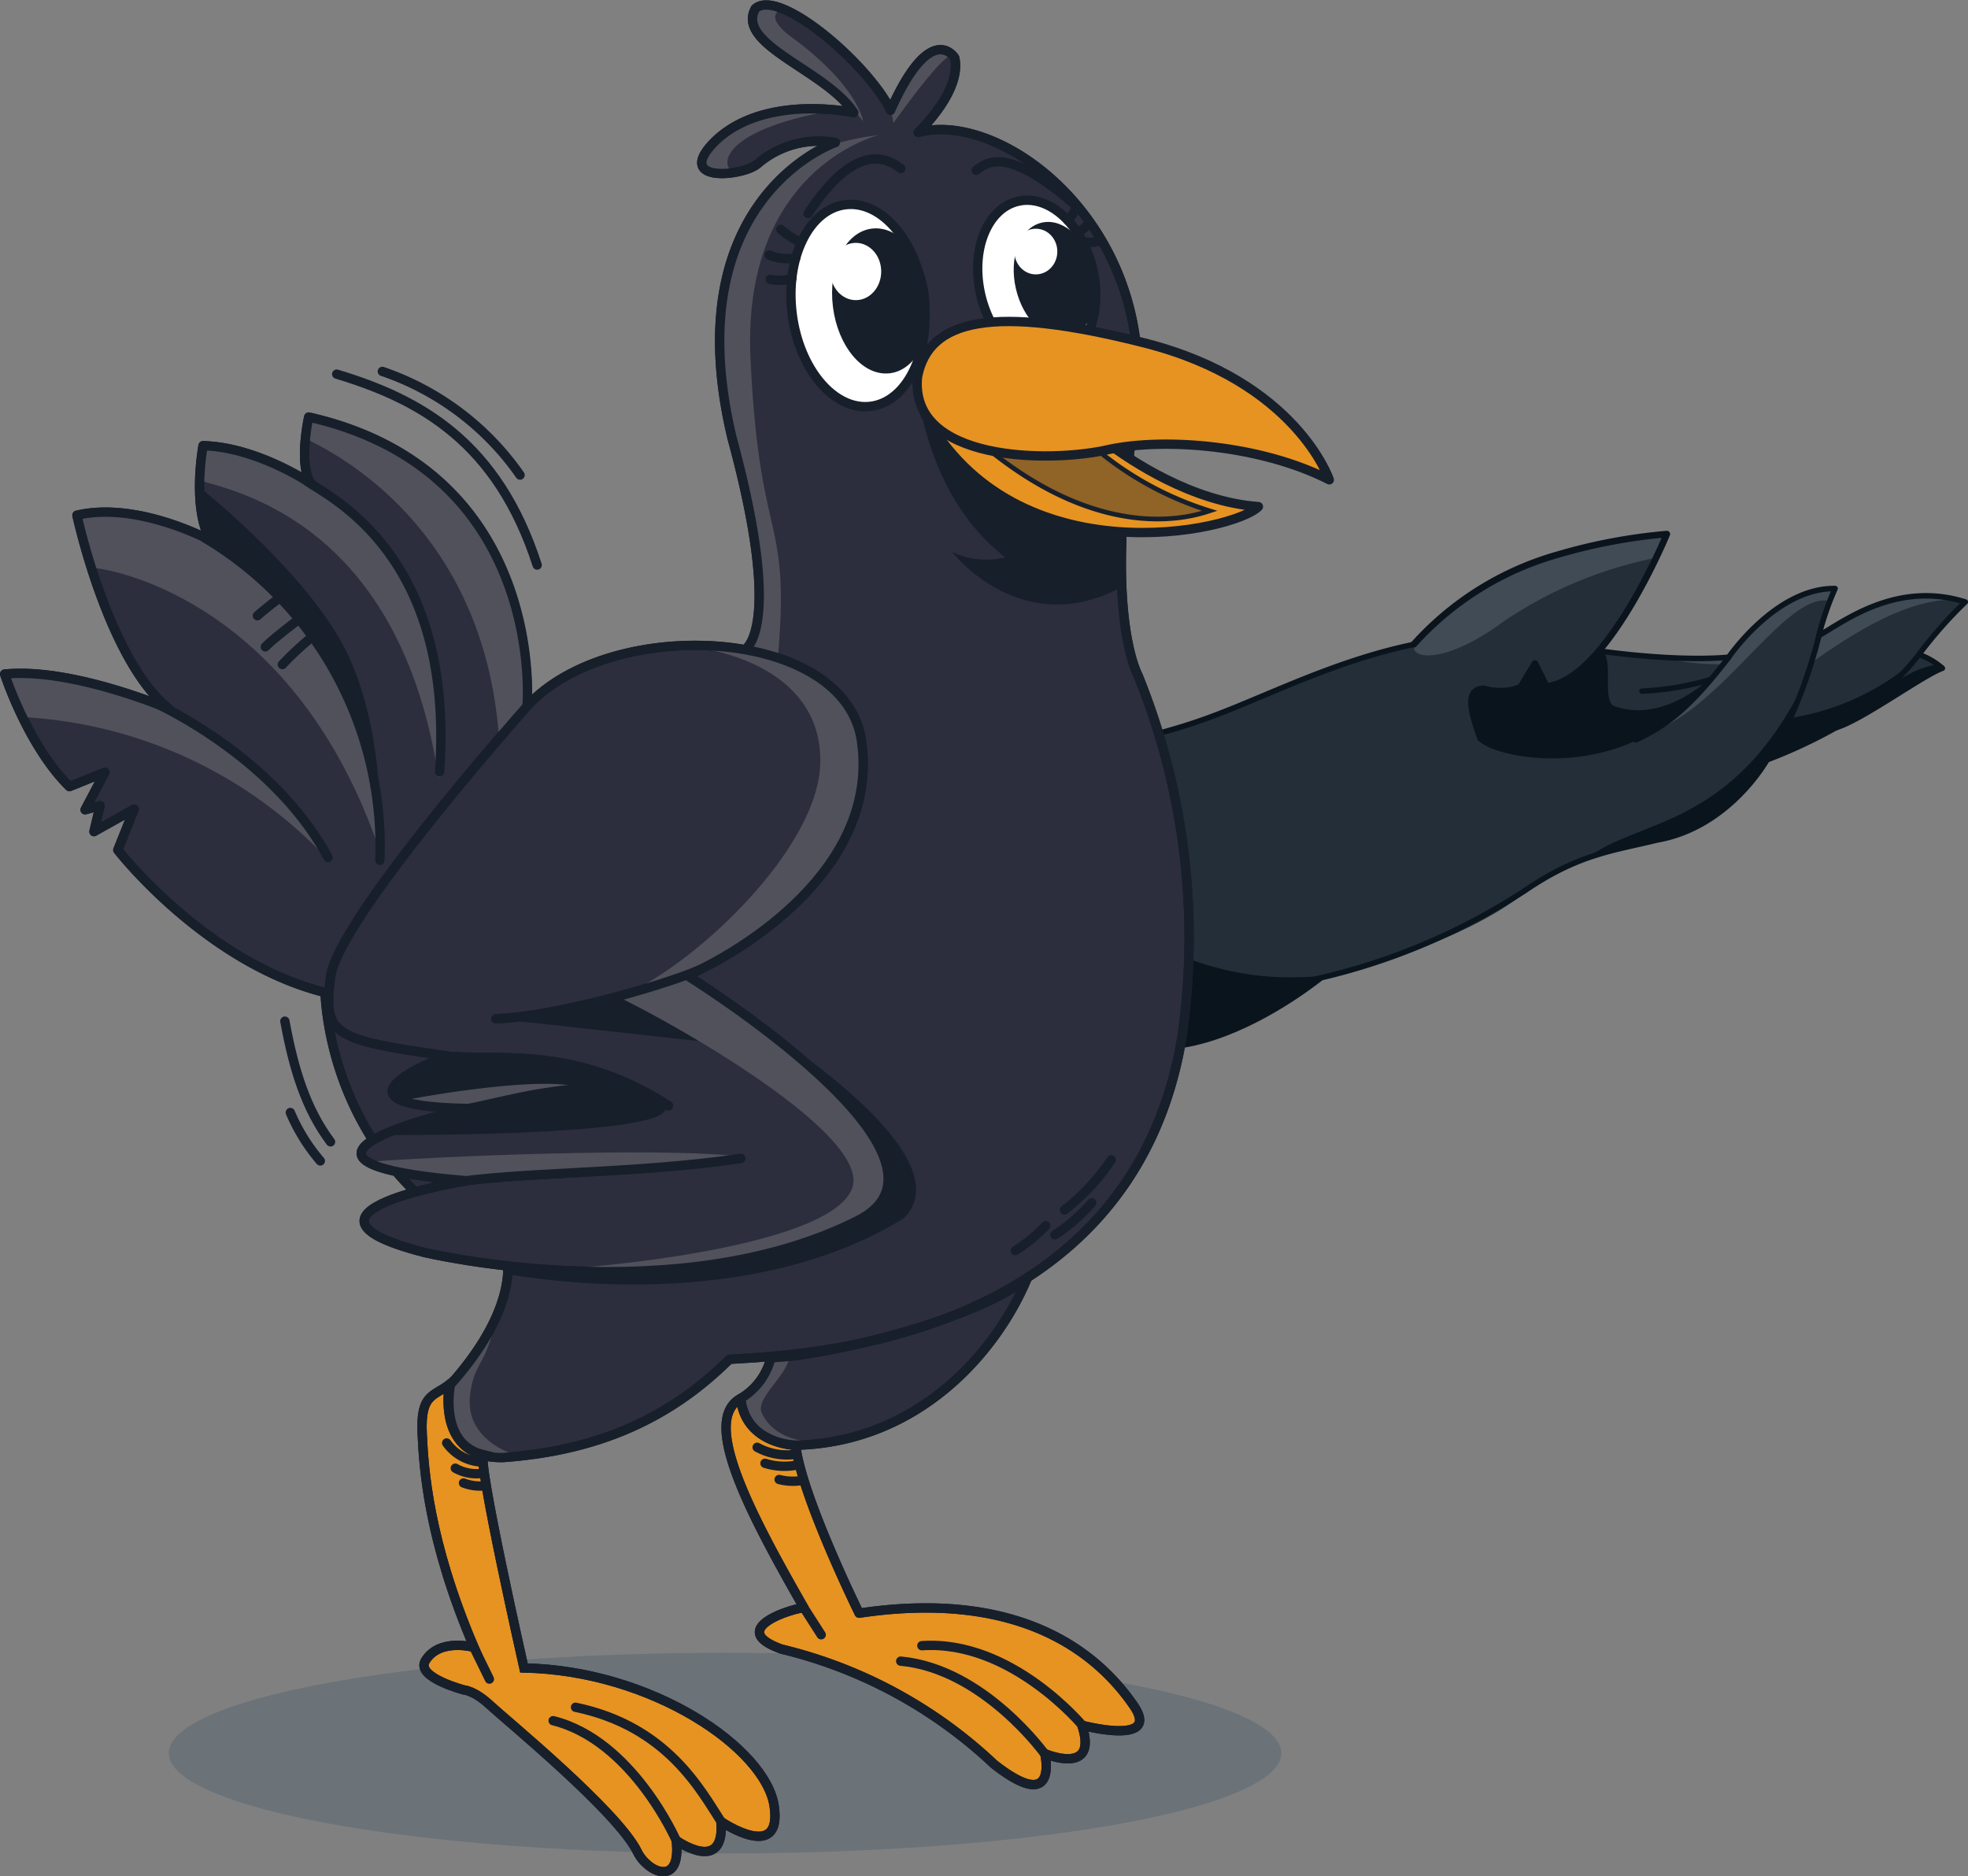 <svg xmlns="http://www.w3.org/2000/svg" width="215.813" height="205.752" viewBox="0 0 215.813 205.752">
  <rect x="0" y="0" width="215.813" height="205.752" fill="#808080" stroke="none"/>
  <g id="amzell-merle-advertising-strategie" transform="translate(-295.488 -969.949)">
    <ellipse id="Ellipse_2667" data-name="Ellipse 2667" cx="61" cy="11" rx="61" ry="11" transform="translate(314 1151.188)" fill="#2c4863" opacity="0.24"/>
    <g id="Gruppe_94235" data-name="Gruppe 94235" transform="translate(296 970.5)">
      <g id="Gruppe_94212" data-name="Gruppe 94212" transform="translate(0 0)">
        <g id="weisend_haltend" data-name="weisend, haltend" transform="translate(163.465 86.294)">
          <g id="Gruppe_94204" data-name="Gruppe 94204" transform="translate(-51.536 -28.281)">
            <g id="Gruppe_94203" data-name="Gruppe 94203" transform="translate(4.955 0)">
              <path id="Pfad_177413" data-name="Pfad 177413" d="M2.814,70.227a61.534,61.534,0,0,0,16.128-3.9c8.812-3.395,21.746-10.416,35.27-7.846s20.473,1.7,20.473,1.7,5.179-7.61,11.657-7.523a31.925,31.925,0,0,0-1.777,5.149c2.576-1.419,8.47-6.076,16.051-3.676a47.314,47.314,0,0,0-5.083,5.768,7.817,7.817,0,0,1,2.575,1.5c-2.121.75-8.908,5.73-11.644,6.5a55.958,55.958,0,0,1-7.592,3.546S74.764,78.875,66.8,80.252c-4.755,1.172-7.776,1-13.671,5.009,0,0-5.347,5.9-23.66,10.2A29.673,29.673,0,0,1,4.346,89.336,52.965,52.965,0,0,1,2.814,70.227Z" transform="translate(-2.5 -46.686)" fill="#232e38"/>
              <g id="Gruppe_94198" data-name="Gruppe 94198" transform="translate(63.852 5.965)">
                <path id="Pfad_177414" data-name="Pfad 177414" d="M9.979,66.32c4.691-3.292,10.612-7.1,15.972-6.894,0,0-5.89-2.41-14.908,3.793Z" transform="translate(7.413 -58.191)" fill="#414b55"/>
                <path id="Pfad_177415" data-name="Pfad 177415" d="M121.05,68.165c7.685-2.613,14.694-15.376,19.429-14.251l.562-1.36s-5.972-.835-13.258,9.494A32.821,32.821,0,0,1,121.05,68.165Z" transform="translate(-121.05 -52.538)" fill="#414b55"/>
                <path id="Pfad_177416" data-name="Pfad 177416" d="M219.927,115.15a28.152,28.152,0,0,0,6.645.771l.615-.771Z" transform="translate(-219.102 -107.611)" fill="#414b55"/>
              </g>
              <g id="Gruppe_94200" data-name="Gruppe 94200" transform="translate(0.314 5.98)">
                <path id="Pfad_177417" data-name="Pfad 177417" d="M2.5,70.227a61.532,61.532,0,0,0,16.128-3.9c8.812-3.395,21.746-10.416,35.27-7.846s20.473,1.7,20.473,1.7,5.179-7.61,11.657-7.523a31.927,31.927,0,0,0-1.777,5.149c2.576-1.419,8.47-6.076,16.051-3.676a47.313,47.313,0,0,0-5.083,5.768,7.817,7.817,0,0,1,2.575,1.5c-2.121.75-8.908,5.73-11.644,6.5a55.958,55.958,0,0,1-7.592,3.546s-4.107,7.415-12.069,8.793c-4.755,1.172-8.543,1.5-14.438,5.518a69.927,69.927,0,0,1-22.694,9.651A30.245,30.245,0,0,1,4.032,89.336" transform="translate(-2.5 -52.666)" fill="none" stroke="#0a141d" stroke-linecap="round" stroke-linejoin="round" stroke-width="0.602"/>
                <g id="Gruppe_94199" data-name="Gruppe 94199" transform="translate(61.683 5.149)">
                  <path id="Pfad_177418" data-name="Pfad 177418" d="M228.057,115.15c-4.076,5.284-6.622,7.423-10.188,9.063" transform="translate(-217.869 -112.776)" fill="none" stroke="#0a141d" stroke-linecap="round" stroke-linejoin="round" stroke-width="0.602"/>
                  <path id="Pfad_177419" data-name="Pfad 177419" d="M135.805,109.079c3.835-5.518,5.694-13.645,5.694-13.645" transform="translate(-121.43 -95.434)" fill="none" stroke="#0a141d" stroke-linecap="round" stroke-linejoin="round" stroke-width="0.602"/>
                  <path id="Pfad_177420" data-name="Pfad 177420" d="M53.788,112.81a34.567,34.567,0,0,1-9.069,8.006" transform="translate(-22.752 -110.718)" fill="none" stroke="#0a141d" stroke-linecap="round" stroke-linejoin="round" stroke-width="0.602"/>
                  <path id="Pfad_177421" data-name="Pfad 177421" d="M235.3,136.987a31.474,31.474,0,0,0,7.412-1.241" transform="translate(-234.627 -130.892)" fill="none" stroke="#0a141d" stroke-linecap="round" stroke-linejoin="round" stroke-width="0.602"/>
                </g>
              </g>
              <g id="Gruppe_94201" data-name="Gruppe 94201" transform="translate(37.651)">
                <path id="Pfad_177422" data-name="Pfad 177422" d="M274.294,15.079a33.462,33.462,0,0,1,15.834-9.84A60.692,60.692,0,0,1,302.034,3s-6.589,16.034-13.212,16.7l-1.25-2.515-1.555,2.579a4.949,4.949,0,0,1-2.126.455,7.759,7.759,0,0,1-1.855-.191" transform="translate(-274.294 -3)" fill="#232e38"/>
                <path id="Pfad_177423" data-name="Pfad 177423" d="M276.925,15.462c.03,1.246,3.631,1.685,9.8-2.85a45.591,45.591,0,0,1,16.5-6.958l1.121-1.808L304.348,3l-1.536.039S283.26,5.553,276.925,15.462Z" transform="translate(-276.925 -3)" fill="#414b55"/>
                <path id="Pfad_177424" data-name="Pfad 177424" d="M274.294,15.079a33.462,33.462,0,0,1,15.834-9.84A60.692,60.692,0,0,1,302.034,3s-6.589,16.034-13.212,16.7l-1.25-2.515-1.555,2.579a4.949,4.949,0,0,1-2.126.455,7.759,7.759,0,0,1-1.855-.191" transform="translate(-274.294 -3)" fill="none" stroke="#0b141d" stroke-linecap="round" stroke-linejoin="round" stroke-width="0.722"/>
              </g>
              <g id="Gruppe_94202" data-name="Gruppe 94202" transform="translate(43.605 12.836)">
                <path id="Pfad_177425" data-name="Pfad 177425" d="M231.936,113.374c-2.869.151-1.425,3.728-.676,5.962,1.722,1.947,13.054,4.241,21.209-2.3a15.054,15.054,0,0,0,4.849-4.985s-5.259,5.6-11.025,3.6c-1.544-.534.109-5.769-1.609-6.051a12.521,12.521,0,0,1-5.863,3.869l-1.25-2.521-1.578,2.582A8.47,8.47,0,0,1,231.936,113.374Z" transform="translate(-230.227 -109.606)" fill="#0a141d"/>
                <path id="Pfad_177426" data-name="Pfad 177426" d="M66.225,120.053a27.468,27.468,0,0,1-13.378,6.069s-1.724,3.6-2.262,4.436C56.911,128.632,61.854,124.747,66.225,120.053Z" transform="translate(-17.504 -118.795)" fill="#0a141d"/>
                <path id="Pfad_177427" data-name="Pfad 177427" d="M171.792,135.746c-7.967,16.461-18.46,15.191-23.994,19.576,2.538-1.384,10.957-1.285,15.018-5.4C167.121,146.749,169.421,141.2,171.792,135.746Z" transform="translate(-134.776 -132.599)" fill="#0a141d"/>
                <path id="Pfad_177428" data-name="Pfad 177428" d="M34.161,121.557a10.89,10.89,0,0,0-4.9,2.225c-1.476,1.312-3.914,3.423-3.914,3.423s8.86-5.224,9.082-5.1Z" transform="translate(17.332 -120.118)" fill="#0a141d"/>
              </g>
            </g>
            <path id="Pfad_177429" data-name="Pfad 177429" d="M616.576,339.137c-4.285,0-12.27,1.772-27.852-8.411,0,0-11.136-4.8-1.03,10.7C596.983,355.667,616.576,339.137,616.576,339.137Z" transform="translate(-583.455 -290.649)" fill="#0a141d"/>
          </g>
        </g>
        <g id="Merle_grübeln_BlickRechts" data-name="Merle grübeln_BlickRechts" transform="translate(0 0)">
          <g id="Merle_grübeln" data-name="Merle grübeln" transform="translate(0 0)">
            <g id="Gruppe_94197" data-name="Gruppe 94197">
              <g id="Gruppe_94191" data-name="Gruppe 94191">
                <g id="Gruppe_94189" data-name="Gruppe 94189">
                  <path id="Pfad_177328" data-name="Pfad 177328" d="M533.261,865.281c-3.389,8.186-12.024,18.13-25.519,18.391,0,0-5.383-.1-5.931-5.134a7.163,7.163,0,0,0,3.314-4.473C511.181,873.953,528.154,869.706,533.261,865.281Z" transform="translate(-421.093 -725.746)" fill="#2c2e3d" stroke="#171f2b" stroke-linecap="round" stroke-linejoin="round" stroke-width="1.024"/>
                  <path id="Pfad_177329" data-name="Pfad 177329" d="M82.472,151.506c6.5-.449,44.035-1.2,49.642-35.4a76.536,76.536,0,0,0-4.822-39.586s-3.813-6.729-.449-27.7S112.6,14.393,103.181,16.972c0,0,4.822-4.523,4-8.186,0,0-2.579-4.224-7.028,5.757C97.761,9.571,87.93,1.048,85.313,3.4c-2.168,3.963,7.775,6.766,10.8,11.4,0,0-9.757-2.131-15.214,3.14-4.561,4.561,2.916,3.888,4.635,2.5a10.3,10.3,0,0,1,8.56-2.355S76.463,24.12,82.771,50.5c5.084,18.715,2.293,22.553,1.42,23.176,0,0-12.613,9.124-23.927,6.333,0,0,2.171-25.921-23.921-31.827,0,0-1.2,5.383.3,7.327,0,0-5.906-4.037-11.887-4.187,0,0-1.271,6.8.822,10.392,0,0-8-4.336-14.653-2.766,0,0,3.439,15.924,10.093,21.232,0,0-10.616-4.56-18.018-3.813,0,0,2.542,7.85,7.1,12.336l3.888-1.57-2.168,4.112,1.645-.449-.673,2.841L17.2,91.173l-1.794,4.486s9.569,12.336,22.728,15.625c0,0,.224,19.961,19.812,28.335,0,0,2.093,5.532-6.056,14.653,0,0-1.72,8.224,5.831,8C66.644,161.609,75.085,158.862,82.472,151.506Z" transform="translate(-3 -3)" fill="#2c2e3d" stroke="#171f2b" stroke-linecap="round" stroke-linejoin="round" stroke-width="1.024"/>
                  <g id="Gruppe_94188" data-name="Gruppe 94188" transform="translate(35.52 70.213)">
                    <path id="Pfad_177330" data-name="Pfad 177330" d="M261.817,473.1c5.607-2.392,21.457-11.738,19.064-26.092-2.318-12.41-28.335-13.382-37.007-2.99,0,0-20.335,22.877-21.158,29.232s.149,6.878,12.784,8.672c0,0-14.952,5.458,2.318,5.757,0,0-26.316,5.757-.15,7.925,0,0-21.83,3.439-4.71,7.85,0,0,27.438,6.579,47.474-3.439C294.264,493.206,261.817,473.1,261.817,473.1Z" transform="translate(-222.5 -436.892)" fill="#2c2e3d" stroke="#171f2b" stroke-linecap="round" stroke-linejoin="round" stroke-width="1.024"/>
                    <path id="Pfad_177331" data-name="Pfad 177331" d="M291.445,713.435c5.532,1.346,14.6-1.695,26.117,5.732" transform="translate(-280.288 -668.685)" fill="#2c2e3d" stroke="#171f2b" stroke-linecap="round" stroke-linejoin="round" stroke-width="1.024"/>
                    <path id="Pfad_177332" data-name="Pfad 177332" d="M312.928,739.043c4.746-.92,8.008-2.055,14.454-2.43" transform="translate(-298.295 -688.112)" fill="#2c2e3d" stroke="#171f2b" stroke-linecap="round" stroke-linejoin="round" stroke-width="1.024"/>
                    <path id="Pfad_177333" data-name="Pfad 177333" d="M302.841,787.325c7.676-1.3,20.236-1,32.2-2.741" transform="translate(-289.84 -728.32)" fill="#2c2e3d" stroke="#171f2b" stroke-linecap="round" stroke-linejoin="round" stroke-width="1.024"/>
                    <path id="Pfad_177334" data-name="Pfad 177334" d="M358.078,657.148c-3.651,1.557-15.326,5.046-22.2,5.308" transform="translate(-317.528 -621.506)" fill="#2c2e3d" stroke="#171f2b" stroke-linecap="round" stroke-linejoin="round" stroke-width="1.024"/>
                  </g>
                </g>
                <g id="Gruppe_94190" data-name="Gruppe 94190" transform="translate(45.761 151.248)">
                  <path id="Pfad_177335" data-name="Pfad 177335" d="M288.8,937.662c-1.744,1.371-3.19,1.022-2.99,5.383.177,3.866.685,11.762,5.694,23.463,0,0-3.85-1.084-5.37,1.508-1,1.794,4.286,3.165,4.286,3.165s1.1.05,2.816,1.645,13.906,11.588,16.149,16.049c1.047,2.268,4.885,4.062,4.287-1.2,0,0,5.358,3.813,4.909-2.068,0,0,6.753,4.585,5.831-1.695S311.1,969.037,296.97,968.763c0,0-5.158-22.8-4.436-23.376C287.525,944.191,288.8,937.662,288.8,937.662Z" transform="translate(-285.787 -937.662)" fill="#e69322" stroke="#171f2b" stroke-width="1.024"/>
                  <path id="Pfad_177336" data-name="Pfad 177336" d="M500.416,970.162c-1.47.125-8.5,2.367-2.467,4.535a51.479,51.479,0,0,1,23.3,12.61c7.2,5.657,5.582-1.146,5.582-1.146s5.931,2.517,4.062-3.115c0,0,8.8,2.343,5.657-2.193s-11.09-12.934-30.079-10.093c0,0-6.38-12.984-6.953-18.416,0,0-5.507-.1-6.031-5.134C489.159,949.548,494.289,959.457,500.416,970.162Z" transform="translate(-458.53 -945.665)" fill="#e69322" stroke="#171f2b" stroke-linecap="round" stroke-linejoin="round" stroke-width="1.024"/>
                </g>
              </g>
              <path id="Pfad_177337" data-name="Pfad 177337" d="M622.548,271.451c.548,2.916,2.417,11.713,9.47,17.12a8.628,8.628,0,0,1-5.831-.6s7.476,9.769,18.566,3.888a29.349,29.349,0,0,1,0-6.081C638.049,285.132,629.161,284.456,622.548,271.451Z" transform="translate(-522.292 -228.01)" fill="#171f2b"/>
              <path id="Pfad_177341" data-name="Pfad 177341" d="M343.035,721.24c3.738.6,26.615,4.336,43.586-6.131,7.028-7.028-16-21.232-16-21.232,19.555,14.256,22.329,23.8-11.962,27.089-4.362.24-9.663-.571-15.251-.586C342.746,720.394,343.718,721.23,343.035,721.24Z" transform="translate(-288.01 -582.079)" fill="#171f2b"/>
              <path id="Pfad_177342" data-name="Pfad 177342" d="M135.358,330.049s11.775,9.308,16.036,17.943,3.7,20,3.7,20,.635-19.961-18.84-32.335A16.035,16.035,0,0,1,135.358,330.049Z" transform="translate(-113.939 -277.126)" fill="#171f2b"/>
              <path id="Pfad_177343" data-name="Pfad 177343" d="M261.843,720.572c3.065-.748,16.111-2.617,19.326-1.346a88.722,88.722,0,0,0-21.756,5.121s36.858.262,30.166-3.85-13.121-4.934-23.849-4.673C260.639,718.229,259.528,719.771,261.843,720.572Z" transform="translate(-217.92 -600.438)" fill="#171f2b"/>
              <path id="Pfad_177344" data-name="Pfad 177344" d="M341.649,677.961c4.386.449,21.382,2.343,21.382,2.343s-7.682-4.492-8.785-4.791C349.545,676.567,345,677.547,341.649,677.961Z" transform="translate(-286.848 -566.686)" fill="#171f2b"/>
              <path id="Pfad_177345" data-name="Pfad 177345" d="M429.627,436.743c6.131.349,16.05,3.361,15.849,12.909-.2,9.322-13.457,21.831-21.282,25.32,0,0,21.631-4.536,25.668-22.528C453.052,435.5,429.627,436.743,429.627,436.743Z" transform="translate(-356.036 -366.537)" fill="#50515b"/>
              <path id="Pfad_177346" data-name="Pfad 177346" d="M385.972,662.881c5.931,2.791,28.011,15.2,25.818,21.083s-24.123,8.373-31.948,8.822c0,0,20.535,2.642,34.241-6.529C423,679.528,393.7,660.613,393.7,660.613A32.357,32.357,0,0,1,385.972,662.881Z" transform="translate(-318.861 -554.197)" fill="#50515b"/>
              <path id="Pfad_177347" data-name="Pfad 177347" d="M272.041,735.908c1.346-.335,15.825-2.941,19.712-1.383,0,0-2.891-.087-12.859,2.031A18.256,18.256,0,0,1,272.041,735.908Z" transform="translate(-228.505 -615.736)" fill="#50515b"/>
              <path id="Pfad_177348" data-name="Pfad 177348" d="M250.48,781.522c12.087-.847,35.014-1.52,41.069-.473,0,0-6.878,1.321-30.129,2.367C257.09,783.3,253.251,782.813,250.48,781.522Z" transform="translate(-210.433 -654.696)" fill="#50515b"/>
              <path id="Pfad_177349" data-name="Pfad 177349" d="M311.844,907.216c-2.093-.635-5.458-2.579-5.046-6.467s1.869-3.252,2.841-8.673a22.258,22.258,0,0,1-4.972,7.4C304.046,905.6,306.526,908.076,311.844,907.216Z" transform="translate(-255.772 -748.206)" fill="#50515b"/>
              <path id="Pfad_177350" data-name="Pfad 177350" d="M507.156,919.335c-.361,2.106-3.788,4.548-3.028,6.131s2.467,3.127,6.342,3.215c0,0-7.339,1.906-8.66-4.835,0,0,2.891-2.056,3.19-4.473Z" transform="translate(-421.093 -771.053)" fill="#50515b"/>
              <path id="Pfad_177351" data-name="Pfad 177351" d="M603.837,40.572l.237,1.271s5.582-7.887,6.367-7.3c0,0-1.445-2.168-4.224,1.508A20.6,20.6,0,0,0,603.837,40.572Z" transform="translate(-506.609 -28.905)" fill="#50515b"/>
              <path id="Pfad_177352" data-name="Pfad 177352" d="M520.384,14.731l1.346,1.589s-.542-3.962-8.205-9.476c-2.841-2.3-.617-2.822-.617-2.822s-3.879-1.378-3.29,1.514C510.114,7.969,517.057,11.329,520.384,14.731Z" transform="translate(-427.586 -3.581)" fill="#50515b"/>
              <path id="Pfad_177353" data-name="Pfad 177353" d="M479.232,80.769c-1.57-.168-2.467-4.392,10.467-6.729,0,0-9.925-1.4-14.036,5.271C474.933,81.5,479.232,80.769,479.232,80.769Z" transform="translate(-399.105 -62.442)" fill="#50515b"/>
              <path id="Pfad_177354" data-name="Pfad 177354" d="M499.926,92.068a31.825,31.825,0,0,1,4.916-.991s-15.065,3.57-14.093,24.5,4.411,16.821,2.99,32.9a20.008,20.008,0,0,0-3.458-1.009c4.43-5.346-2.635-22.466-2.947-33.78C487.674,104.732,490.2,96.768,499.926,92.068Z" transform="translate(-408.959 -76.824)" fill="#50515b"/>
              <path id="Pfad_177358" data-name="Pfad 177358" d="M4.944,461.079A49.384,49.384,0,0,1,38.7,476.966c-.324-.847-10.984-21.043-35.7-20.6Z" transform="translate(-3 -382.998)" fill="#50515b"/>
              <path id="Pfad_177359" data-name="Pfad 177359" d="M51.972,348.664C79.386,347.8,85.8,377.555,85.184,385.5c-9.108-26.865-28.614-30.9-31.6-31.082Z" transform="translate(-44.047 -292.713)" fill="#50515b"/>
              <path id="Pfad_177360" data-name="Pfad 177360" d="M135.364,305.448c4.149,1.234,22.018,4.934,26.167,32.671,0,0,4.972-31.3-25.83-36.484Z" transform="translate(-113.945 -253.31)" fill="#50515b"/>
              <path id="Pfad_177361" data-name="Pfad 177361" d="M206.731,282.231c26.167,6.467,24,31.587,24,31.587l-3.14,3.476c-1.72-22.952-17.831-31.1-21.307-32.746Z" transform="translate(-173.387 -237.046)" fill="#50515b"/>
              <g id="Gruppe_94196" data-name="Gruppe 94196">
                <g id="Gruppe_94194" data-name="Gruppe 94194">
                  <path id="Pfad_177366" data-name="Pfad 177366" d="M533.261,865.281c-3.389,8.186-12.024,18.13-25.519,18.391,0,0-5.383-.1-5.931-5.134a7.163,7.163,0,0,0,3.314-4.473C511.181,873.953,528.154,869.706,533.261,865.281Z" transform="translate(-421.093 -725.746)" fill="none" stroke="#171f2b" stroke-linecap="round" stroke-linejoin="round" stroke-width="1.024"/>
                  <path id="Pfad_177367" data-name="Pfad 177367" d="M310.575,141.314c.037,2.291-.8,6.809-6.3,12.959,0,0-1.72,8.224,5.831,8,8.918-.663,17.359-3.41,24.746-10.766,6.5-.449,44.035-1.2,49.642-35.4a76.535,76.535,0,0,0-4.822-39.586s-3.813-6.729-.449-27.7-14.242-34.428-23.662-31.849c0,0,4.822-4.523,4-8.186,0,0-2.579-4.224-7.028,5.757C350.145,9.571,340.314,1.048,337.7,3.4c-2.168,3.963,7.775,6.766,10.8,11.4,0,0-9.757-2.131-15.214,3.14-4.561,4.561,2.916,3.888,4.635,2.5a10.3,10.3,0,0,1,8.56-2.355S328.848,24.12,335.156,50.5c5.084,18.715,2.293,22.553,1.42,23.176" transform="translate(-255.384 -3)" fill="none" stroke="#171f2b" stroke-linecap="round" stroke-linejoin="round" stroke-width="1.024"/>
                  <path id="Pfad_177368" data-name="Pfad 177368" d="M268.788,794.016a27.866,27.866,0,0,0,2,2.137" transform="translate(-225.778 -666.013)" fill="none" stroke="#171f2b" stroke-linecap="round" stroke-linejoin="round" stroke-width="1.024"/>
                  <path id="Pfad_177369" data-name="Pfad 177369" d="M60.292,313.8s2.144-25.664-23.948-31.57c0,0-1.2,5.383.3,7.327,0,0-5.906-4.037-11.887-4.187,0,0-1.271,6.8.822,10.392,0,0-8-4.336-14.653-2.766,0,0,3.439,15.924,10.093,21.232,0,0-10.616-4.56-18.018-3.813,0,0,2.542,7.85,7.1,12.336l3.888-1.57-2.168,4.112,1.645-.449-.673,2.841,4.411-2.467L15.411,329.7s9.569,12.336,22.728,15.625a33.879,33.879,0,0,0,5.2,16.12" transform="translate(-3 -237.046)" fill="none" stroke="#171f2b" stroke-linecap="round" stroke-linejoin="round" stroke-width="1.024"/>
                  <g id="Gruppe_94193" data-name="Gruppe 94193" transform="translate(35.52 70.213)">
                    <path id="Pfad_177370" data-name="Pfad 177370" d="M261.817,473.1c5.607-2.392,21.457-11.738,19.064-26.092-2.318-12.41-28.335-13.382-37.007-2.99,0,0-20.335,22.877-21.158,29.232s.149,6.878,12.784,8.672c0,0-14.952,5.458,2.318,5.757,0,0-26.316,5.757-.15,7.925,0,0-21.83,3.439-4.71,7.85,0,0,27.438,6.579,47.474-3.439C294.264,493.206,261.817,473.1,261.817,473.1Z" transform="translate(-222.5 -436.892)" fill="none" stroke="#171f2b" stroke-linecap="round" stroke-linejoin="round" stroke-width="1.024"/>
                    <path id="Pfad_177371" data-name="Pfad 177371" d="M291.445,713.435c5.532,1.346,14.6-1.695,26.117,5.732" transform="translate(-280.288 -668.685)" fill="none" stroke="#171f2b" stroke-linecap="round" stroke-linejoin="round" stroke-width="1.024"/>
                    <path id="Pfad_177372" data-name="Pfad 177372" d="M312.928,739.043c4.746-.92,8.008-2.055,14.454-2.43" transform="translate(-298.295 -688.112)" fill="none" stroke="#171f2b" stroke-linecap="round" stroke-linejoin="round" stroke-width="1.024"/>
                    <path id="Pfad_177373" data-name="Pfad 177373" d="M302.841,787.325c7.676-1.3,20.236-1,32.2-2.741" transform="translate(-289.84 -728.32)" fill="none" stroke="#171f2b" stroke-linecap="round" stroke-linejoin="round" stroke-width="1.024"/>
                    <path id="Pfad_177374" data-name="Pfad 177374" d="M358.078,657.148c-3.651,1.557-15.326,5.046-22.2,5.308" transform="translate(-317.528 -621.506)" fill="none" stroke="#171f2b" stroke-linecap="round" stroke-linejoin="round" stroke-width="1.024"/>
                  </g>
                </g>
                <g id="Gruppe_94195" data-name="Gruppe 94195" transform="translate(45.761 151.248)">
                  <path id="Pfad_177375" data-name="Pfad 177375" d="M288.8,937.662c-1.744,1.371-3.19,1.022-2.99,5.383.177,3.866.685,11.762,5.694,23.463,0,0-3.85-1.084-5.37,1.508-1,1.794,4.286,3.165,4.286,3.165s1.1.05,2.816,1.645,13.906,11.588,16.149,16.049c1.047,2.268,4.885,4.062,4.287-1.2,0,0,5.358,3.813,4.909-2.068,0,0,6.753,4.585,5.831-1.695S311.1,969.037,296.97,968.763c0,0-5.158-22.8-4.436-23.376C287.525,944.191,288.8,937.662,288.8,937.662Z" transform="translate(-285.787 -937.662)" fill="none" stroke="#171f2b" stroke-width="1.024"/>
                  <path id="Pfad_177376" data-name="Pfad 177376" d="M500.416,970.162c-1.47.125-8.5,2.367-2.467,4.535a51.479,51.479,0,0,1,23.3,12.61c7.2,5.657,5.582-1.146,5.582-1.146s5.931,2.517,4.062-3.115c0,0,8.8,2.343,5.657-2.193s-11.09-12.934-30.079-10.093c0,0-6.38-12.984-6.953-18.416,0,0-5.507-.1-6.031-5.134C489.159,949.548,494.289,959.457,500.416,970.162Z" transform="translate(-458.53 -945.665)" fill="none" stroke="#171f2b" stroke-linecap="round" stroke-linejoin="round" stroke-width="1.024"/>
                </g>
              </g>
              <path id="Pfad_177377" data-name="Pfad 177377" d="M661.357,110.143c1.2-.86,3.289-2.8,10.99,3.925" transform="translate(-554.821 -92.022)" fill="none" stroke="#171f2b" stroke-linecap="round" stroke-linejoin="round" stroke-width="1.024"/>
              <path id="Pfad_177378" data-name="Pfad 177378" d="M557.64,108.372c-1.383-1.047-4.859-3.177-10.168,4.934" transform="translate(-459.365 -90.438)" fill="none" stroke="#171f2b" stroke-linecap="round" stroke-linejoin="round" stroke-width="1.024"/>
              <path id="Pfad_177379" data-name="Pfad 177379" d="M208.13,325.814c2.318,1.695,16.186,7.937,14.5,31.824" transform="translate(-174.936 -273.576)" fill="none" stroke="#171f2b" stroke-linecap="round" stroke-linejoin="round" stroke-width="1.024"/>
              <path id="Pfad_177380" data-name="Pfad 177380" d="M157.864,399.5a39.363,39.363,0,0,0-19.189-35.337" transform="translate(-116.72 -305.717)" fill="none" stroke="#171f2b" stroke-linecap="round" stroke-linejoin="round" stroke-width="1.024"/>
              <path id="Pfad_177381" data-name="Pfad 177381" d="M108.183,477.5c3.937,1.944,13.507,7.526,18.441,16.7" transform="translate(-91.162 -400.72)" fill="none" stroke="#171f2b" stroke-linecap="round" stroke-linejoin="round" stroke-width="1.024"/>
              <path id="Pfad_177382" data-name="Pfad 177382" d="M174.25,406.631c.673-.6,1.969-1.62,2.442-1.969" transform="translate(-146.538 -339.665)" fill="none" stroke="#171f2b" stroke-linecap="round" stroke-linejoin="round" stroke-width="1.024"/>
              <path id="Pfad_177383" data-name="Pfad 177383" d="M179.64,422.049c.822-.872,3.738-3.065,3.738-3.065" transform="translate(-151.056 -351.669)" fill="none" stroke="#171f2b" stroke-linecap="round" stroke-linejoin="round" stroke-width="1.024"/>
              <path id="Pfad_177384" data-name="Pfad 177384" d="M191.19,433.8a35.461,35.461,0,0,1,3.364-3.115" transform="translate(-160.737 -361.48)" fill="none" stroke="#171f2b" stroke-linecap="round" stroke-linejoin="round" stroke-width="1.024"/>
              <path id="Pfad_177385" data-name="Pfad 177385" d="M228,253.125c9.2,2.766,17.644,7.476,21.98,20.933" transform="translate(-191.587 -212.649)" fill="none" stroke="#171f2b" stroke-linecap="round" stroke-linejoin="round" stroke-width="1.024"/>
              <path id="Pfad_177386" data-name="Pfad 177386" d="M258.951,251.277a30.336,30.336,0,0,1,15.1,11.364" transform="translate(-217.533 -211.1)" fill="none" stroke="#171f2b" stroke-linecap="round" stroke-linejoin="round" stroke-width="1.024"/>
              <path id="Pfad_177387" data-name="Pfad 177387" d="M192.884,691.567c.972,5.308,2.318,9.644,5.009,13.233" transform="translate(-162.157 -580.142)" fill="none" stroke="#171f2b" stroke-linecap="round" stroke-linejoin="round" stroke-width="1.024"/>
              <path id="Pfad_177388" data-name="Pfad 177388" d="M196.58,753.476a20.374,20.374,0,0,0,3.289,5.308" transform="translate(-165.255 -632.033)" fill="none" stroke="#171f2b" stroke-linecap="round" stroke-linejoin="round" stroke-width="1.024"/>
              <path id="Pfad_177391" data-name="Pfad 177391" d="M714.718,818.2a19.45,19.45,0,0,0,4.037-3.514" transform="translate(-599.547 -683.342)" fill="none" stroke="#171f2b" stroke-linecap="round" stroke-linejoin="round" stroke-width="1.024"/>
              <path id="Pfad_177392" data-name="Pfad 177392" d="M721.186,791.08a23.384,23.384,0,0,0,5.121-5.495" transform="translate(-604.968 -658.946)" fill="none" stroke="#171f2b" stroke-linecap="round" stroke-linejoin="round" stroke-width="1.024"/>
              <path id="Pfad_177393" data-name="Pfad 177393" d="M687.922,832.9a17.971,17.971,0,0,0,3.327-2.729" transform="translate(-577.087 -696.316)" fill="none" stroke="#171f2b" stroke-linecap="round" stroke-linejoin="round" stroke-width="1.024"/>
              <ellipse id="Ellipse_2661" data-name="Ellipse 2661" cx="7.277" cy="11.14" rx="7.277" ry="11.14" transform="translate(84.962 22.81) rotate(-7.198)" fill="#fff" stroke="#171f2b" stroke-linecap="round" stroke-linejoin="round" stroke-width="1.024"/>
              <ellipse id="Ellipse_2662" data-name="Ellipse 2662" cx="4.785" cy="7.481" rx="4.785" ry="7.481" transform="translate(90.401 25.625) rotate(-7.198)" fill="#171f2b" stroke="#171f2b" stroke-linecap="round" stroke-linejoin="round" stroke-width="1.024"/>
              <ellipse id="Ellipse_2663" data-name="Ellipse 2663" cx="6.301" cy="9.076" rx="6.301" ry="9.076" transform="translate(104.982 22.949) rotate(-13.103)" fill="#fff" stroke="#171f2b" stroke-linecap="round" stroke-linejoin="round" stroke-width="1.024"/>
              <ellipse id="Ellipse_2664" data-name="Ellipse 2664" cx="3.885" cy="5.917" rx="3.885" ry="5.917" transform="translate(110.053 25.244) rotate(-13.103)" fill="#171f2b" stroke="#171f2b" stroke-linecap="round" stroke-linejoin="round" stroke-width="1.024"/>
              <ellipse id="Ellipse_2665" data-name="Ellipse 2665" cx="2.785" cy="3.14" rx="2.785" ry="3.14" transform="translate(90.552 26.081)" fill="#fff"/>
              <ellipse id="Ellipse_2666" data-name="Ellipse 2666" cx="2.355" cy="2.505" rx="2.355" ry="2.505" transform="translate(110.725 24.528)" fill="#fff"/>
              <path id="Pfad_177394" data-name="Pfad 177394" d="M531.133,156.471a9.9,9.9,0,0,1-2.218-1.445" transform="translate(-443.811 -130.425)" fill="#fff" stroke="#171f2b" stroke-linecap="round" stroke-linejoin="round" stroke-width="1.024"/>
              <path id="Pfad_177395" data-name="Pfad 177395" d="M523.977,172.752a5.281,5.281,0,0,1-2.916-.324" transform="translate(-437.228 -145.011)" fill="#fff" stroke="#171f2b" stroke-linecap="round" stroke-linejoin="round" stroke-width="1.024"/>
              <path id="Pfad_177396" data-name="Pfad 177396" d="M524.2,188.29a4.693,4.693,0,0,1-2.367.1" transform="translate(-437.873 -158.306)" fill="#fff" stroke="#171f2b" stroke-linecap="round" stroke-linejoin="round" stroke-width="1.024"/>
              <path id="Pfad_177397" data-name="Pfad 177397" d="M723.33,140.174c.674-.625.976-1.293.851-1.653" transform="translate(-606.765 -116.591)" fill="#fff" stroke="#171f2b" stroke-linecap="round" stroke-linejoin="round" stroke-width="1.024"/>
              <path id="Pfad_177398" data-name="Pfad 177398" d="M729.579,151.04a2.108,2.108,0,0,0,1.346-1.1" transform="translate(-612.003 -126.165)" fill="#fff" stroke="#171f2b" stroke-linecap="round" stroke-linejoin="round" stroke-width="1.024"/>
              <path id="Pfad_177399" data-name="Pfad 177399" d="M733.429,162.051c.6.125,1.62.15,1.944-.249" transform="translate(-615.23 -136.104)" fill="#fff" stroke="#171f2b" stroke-linecap="round" stroke-linejoin="round" stroke-width="1.024"/>
              <path id="Pfad_177400" data-name="Pfad 177400" d="M647.236,268.576c1.794,1.246,8.423,5.931,15.9,6.479-2.592,2.691-26.615,7.974-36.584-10.118,0,0,2.243-4.087,8.025-2.691S647.236,268.576,647.236,268.576Z" transform="translate(-525.648 -220.052)" fill="#e69322" stroke="#171f2b" stroke-linecap="round" stroke-linejoin="round" stroke-width="1.024"/>
              <path id="Pfad_177401" data-name="Pfad 177401" d="M675.174,287.34c-1.5.486-11.1,3.85-24.111-6.617s11.812-.037,11.812-.037A36.092,36.092,0,0,0,675.174,287.34Z" transform="translate(-543.032 -231.875)" fill="#906326" stroke="#171f2b" stroke-width="0.512"/>
              <path id="Pfad_177402" data-name="Pfad 177402" d="M642.441,231.446c6.18-1.3,16.7-.449,24.123,3.339,0,0-3.589-10.766-20.235-15s-23.675-2.642-24.921,3.688C620.461,232.792,635.878,232.986,642.441,231.446Z" transform="translate(-521.302 -182.722)" fill="#e69322" stroke="#171f2b" stroke-linecap="round" stroke-linejoin="round" stroke-width="1.024"/>
              <line id="Linie_1324" data-name="Linie 1324" x1="1.645" y1="3.364" transform="translate(51.511 180.206)" fill="none" stroke="#171f2b" stroke-linecap="round" stroke-linejoin="round" stroke-width="1.024"/>
              <path id="Pfad_177403" data-name="Pfad 177403" d="M302.533,977.394a4.985,4.985,0,0,0,3.962,2.093" transform="translate(-254.062 -819.716)" fill="none" stroke="#171f2b" stroke-linecap="round" stroke-linejoin="round" stroke-width="1.024"/>
              <path id="Pfad_177404" data-name="Pfad 177404" d="M308.385,994.488a4.788,4.788,0,0,0,3.09.548" transform="translate(-258.967 -834.044)" fill="none" stroke="#171f2b" stroke-linecap="round" stroke-linejoin="round" stroke-width="1.024"/>
              <path id="Pfad_177405" data-name="Pfad 177405" d="M313.929,1004.5a5.041,5.041,0,0,0,2.442.3" transform="translate(-263.614 -842.435)" fill="none" stroke="#171f2b" stroke-linecap="round" stroke-linejoin="round" stroke-width="1.023"/>
              <path id="Pfad_177406" data-name="Pfad 177406" d="M388.178,1178.717s-4.785-10.965-13.495-13.133" transform="translate(-314.537 -977.454)" fill="none" stroke="#171f2b" stroke-linecap="round" stroke-linejoin="round" stroke-width="1.024"/>
              <path id="Pfad_177407" data-name="Pfad 177407" d="M405.876,1169.133c-2.293-3.539-5.956-10.542-16.024-12.635" transform="translate(-327.251 -969.838)" fill="none" stroke="#171f2b" stroke-linecap="round" stroke-linejoin="round" stroke-width="1.024"/>
              <line id="Linie_1325" data-name="Linie 1325" x1="1.819" y1="2.841" transform="translate(87.721 175.87)" fill="none" stroke="#171f2b" stroke-linecap="round" stroke-linejoin="round" stroke-width="1.024"/>
              <path id="Pfad_177408" data-name="Pfad 177408" d="M626.127,1135.552s-6.728-9.47-15.9-10.317" transform="translate(-511.966 -943.634)" fill="none" stroke="#171f2b" stroke-linecap="round" stroke-linejoin="round" stroke-width="1.024"/>
              <path id="Pfad_177409" data-name="Pfad 177409" d="M642.244,1123.433s-7.85-9.52-17.694-8.847" transform="translate(-523.97 -934.68)" fill="none" stroke="#171f2b" stroke-linecap="round" stroke-linejoin="round" stroke-width="1.024"/>
              <path id="Pfad_177410" data-name="Pfad 177410" d="M512.938,980.32a6.782,6.782,0,0,0,4.336.748" transform="translate(-430.419 -822.169)" fill="none" stroke="#171f2b" stroke-linecap="round" stroke-linejoin="round" stroke-width="1.024"/>
              <path id="Pfad_177411" data-name="Pfad 177411" d="M518.251,991.177a7.047,7.047,0,0,0,3.682.15" transform="translate(-434.873 -831.269)" fill="none" stroke="#171f2b" stroke-linecap="round" stroke-linejoin="round" stroke-width="1.024"/>
              <path id="Pfad_177412" data-name="Pfad 177412" d="M527.837,1002.15a6.022,6.022,0,0,0,2.673.075" transform="translate(-442.907 -840.466)" fill="none" stroke="#171f2b" stroke-linecap="round" stroke-linejoin="round" stroke-width="1.024"/>
            </g>
          </g>
        </g>
      </g>
    </g>
  </g>
</svg>
